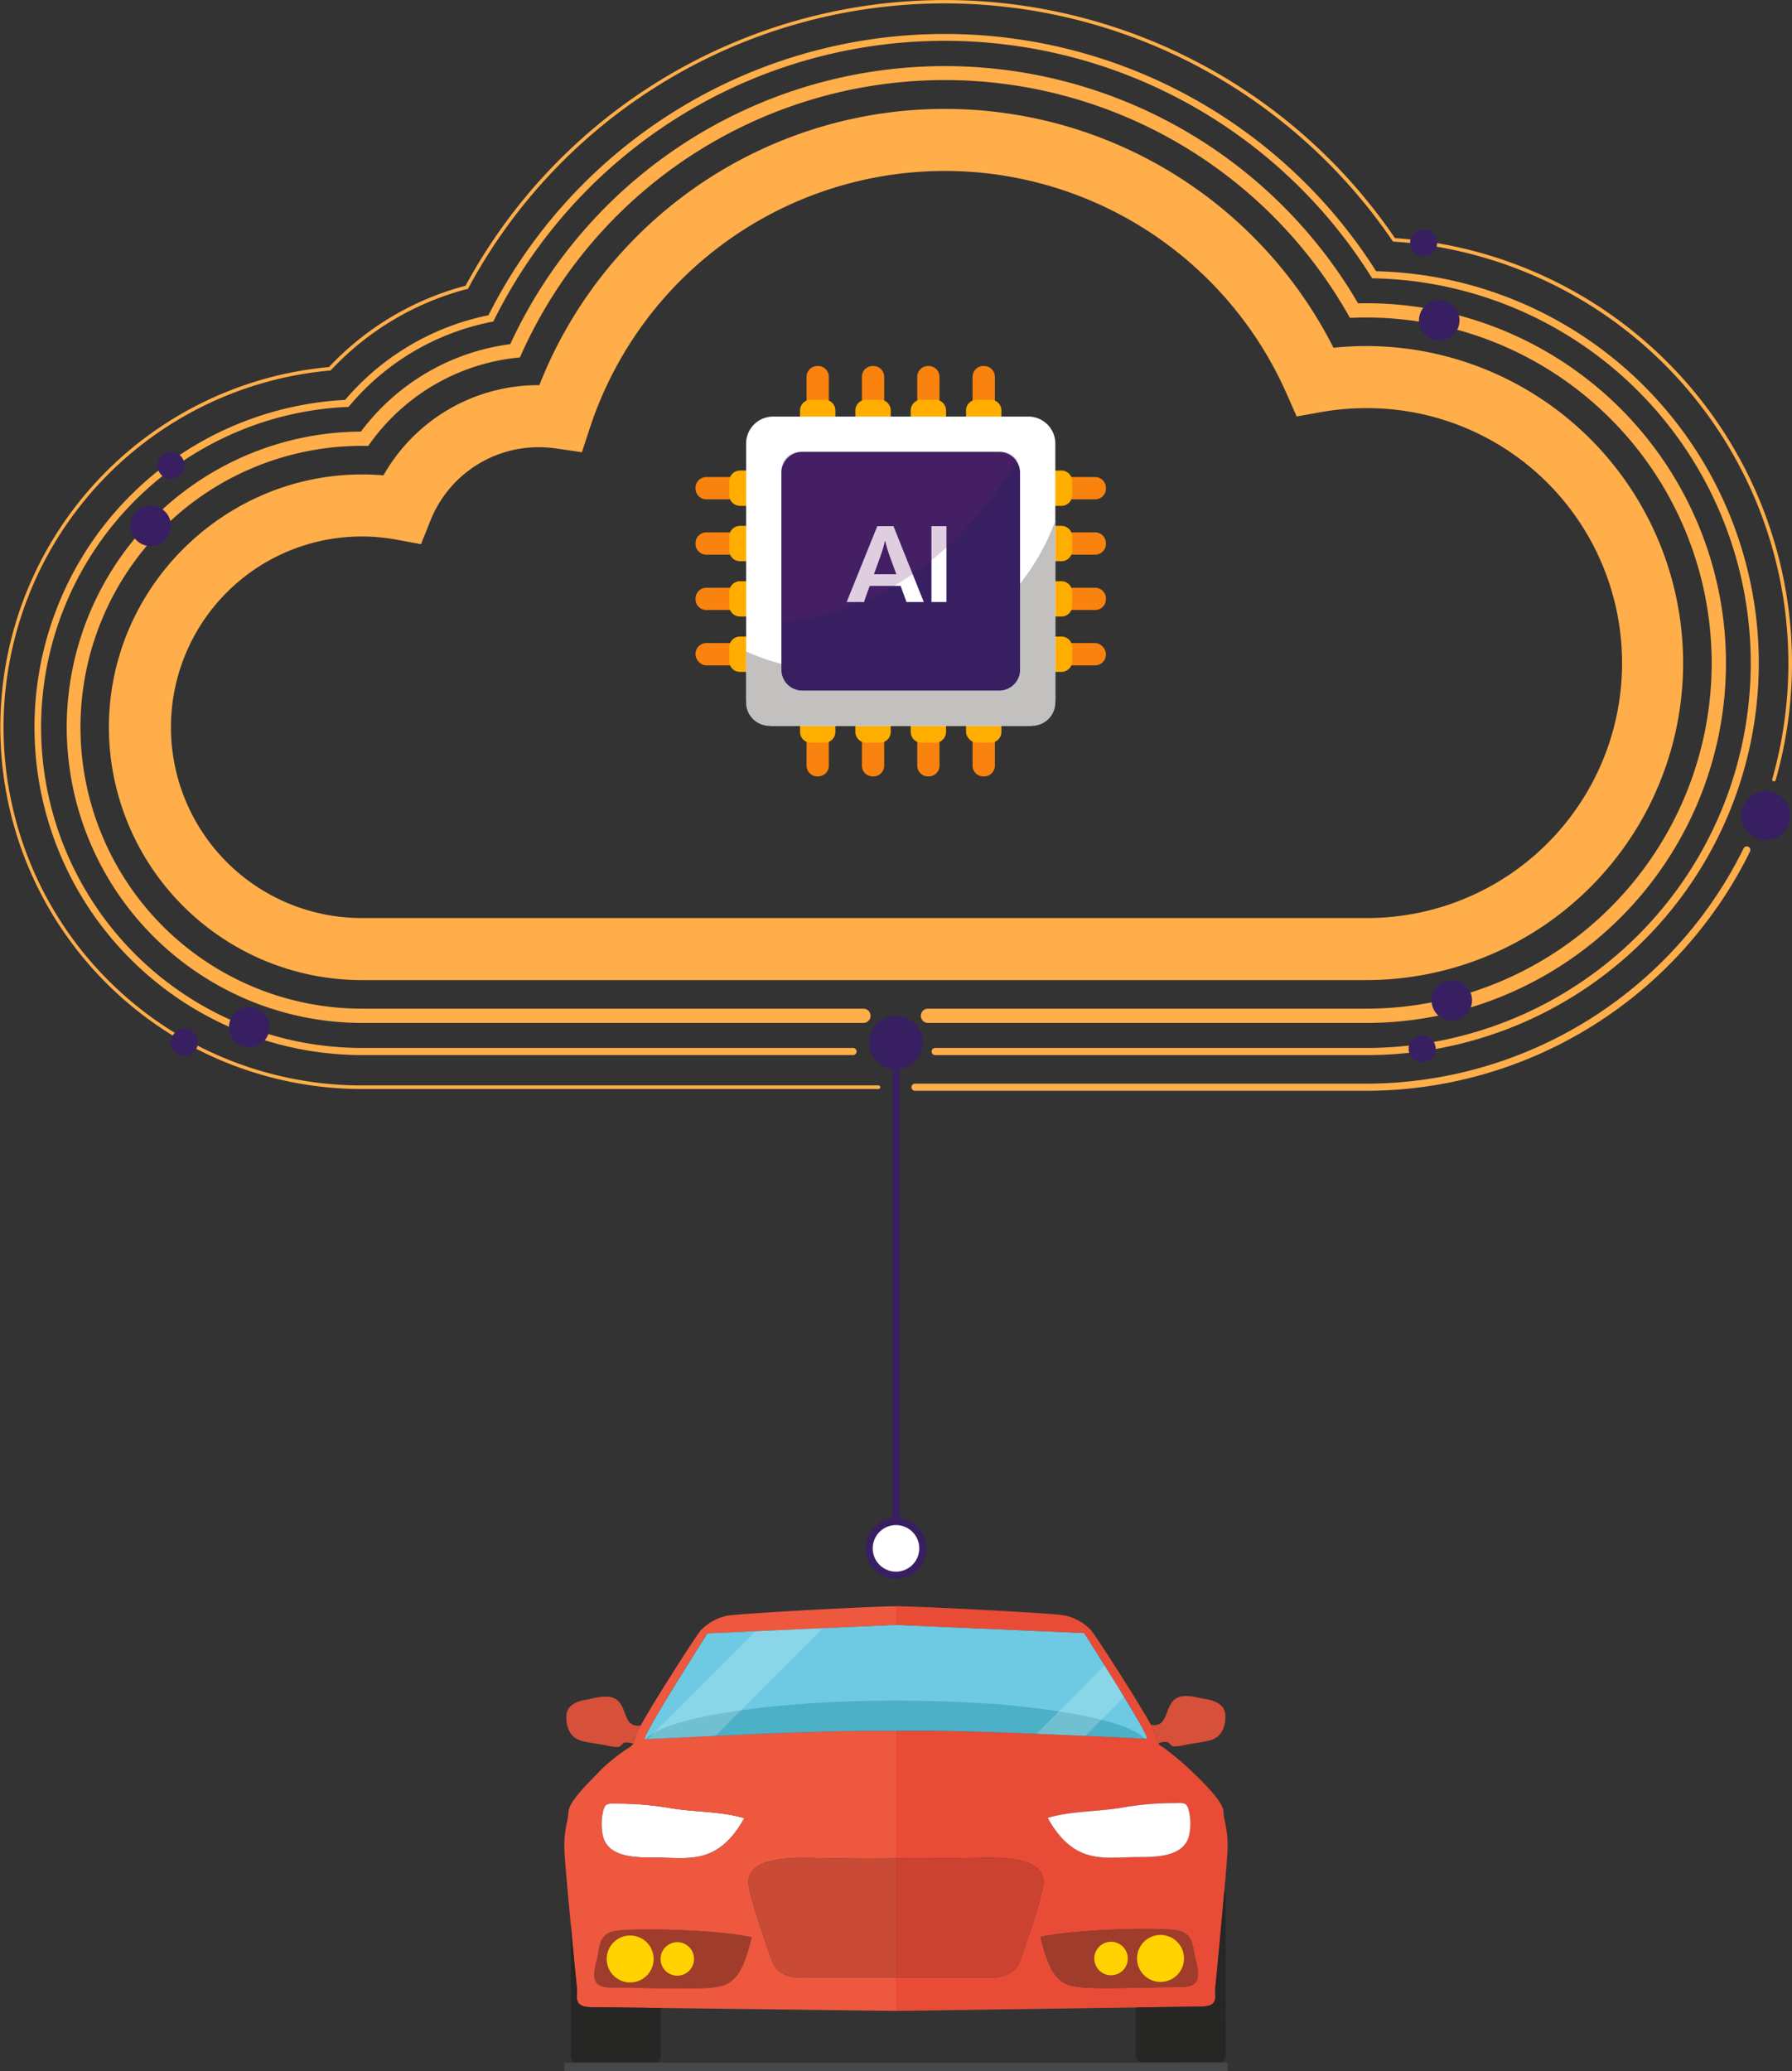<svg id="Group_12513" data-name="Group 12513" xmlns="http://www.w3.org/2000/svg" xmlns:xlink="http://www.w3.org/1999/xlink" width="434.527" height="502.163" viewBox="0 0 434.527 502.163">
  <rect x="0" y="0" width="434.527" height="502.163" fill="#333333" stroke="none"/>
  <defs>
    <clipPath id="clip-path">
      <rect id="Rectangle_4546" data-name="Rectangle 4546" width="434.527" height="502.163" fill="none"/>
    </clipPath>
    <clipPath id="clip-path-3">
      <rect id="Rectangle_4503" data-name="Rectangle 4503" width="80.411" height="98.112" fill="none"/>
    </clipPath>
    <clipPath id="clip-path-4">
      <rect id="Rectangle_4504" data-name="Rectangle 4504" width="120.698" height="9.375" fill="none"/>
    </clipPath>
    <clipPath id="clip-path-5">
      <rect id="Rectangle_4505" data-name="Rectangle 4505" width="42.553" height="26.898" fill="none"/>
    </clipPath>
    <clipPath id="clip-path-6">
      <rect id="Rectangle_4506" data-name="Rectangle 4506" width="21.256" height="17.054" fill="none"/>
    </clipPath>
    <clipPath id="clip-path-7">
      <rect id="Rectangle_4543" data-name="Rectangle 4543" width="57.159" height="41.274" fill="none"/>
    </clipPath>
  </defs>
  <g id="Group_12512" data-name="Group 12512" clip-path="url(#clip-path)">
    <g id="Group_12511" data-name="Group 12511">
      <g id="Group_12510" data-name="Group 12510" clip-path="url(#clip-path)">
        <path id="Path_20167" data-name="Path 20167" d="M203.108,508.683c-6.469,11.578-13.6,9.543-21.823,9.545-4.477.008-11.374.012-12.519-5.411a13.837,13.837,0,0,1,0-5.418c.561-2.6,1.131-2.239,3.916-2.244a73.251,73.251,0,0,1,12.694,1.125c5.606.915,12.145.738,17.731,2.4" transform="translate(-22.629 -67.84)" fill="#fff"/>
        <path id="Path_20168" data-name="Path 20168" d="M204.671,542.276c-1.238,4.239-2.351,10.139-6.83,11.638-2.73,1-9.04.786-12.032.786-4.987.006-9.736-.2-14.725-.2-4.477.005-5.225-1.485-4.225-5.963.993-3.246.379-6.319,3.719-7.559,3.131-1.17,25.267-.628,34.094,1.3" transform="translate(-22.357 -72.571)" fill="#a03c2b"/>
        <path id="Path_20169" data-name="Path 20169" d="M176.695,482.148a17.4,17.4,0,0,0-1.118,2.26c-.408,1.241-.57,1.864-.7,2.209a4.355,4.355,0,0,0-2.151-.282c-.635.254-.745.869-1.49,1.063a10.739,10.739,0,0,1-3.054-.43c-1.866-.311-3.8-.563-5.669-1-2.993-.681-4.038-3.478-3.861-6.283.195-2.614,2.861-3.478,4.973-3.794,2.111-.38,4.983-1.324,6.971-.129,2.892,1.776,1.748,7.184,6.1,6.383" transform="translate(-21.304 -63.817)" fill="#d7503a"/>
        <path id="Path_20170" data-name="Path 20170" d="M317.876,499.541c-.146-2.624-6.254-8.231-8.011-9.963a74.4,74.4,0,0,0-6.565-5.469c-.807-.508-.974-.508-1.16-1.012-.135-.35-.3-.971-.711-2.213a16.712,16.712,0,0,0-1.121-2.253c-3.505-6.338-13.727-22.127-14.578-22.989a12.434,12.434,0,0,0-6.426-3.556c-3.163-.55-34.893-2.2-40.871-2.2s-37.7,1.726-40.869,2.283a12.4,12.4,0,0,0-6.411,3.556c-.849.874-11.052,16.676-14.533,23.022a17.519,17.519,0,0,0-1.118,2.259c-.408,1.241-.569,1.864-.7,2.209a3.893,3.893,0,0,1-1.26,1.076.385.385,0,0,1-.112.073,44.824,44.824,0,0,0-6.341,5.036c-2.885,3.054-7.866,7.674-8,10.284s-1.234,4.482-.978,9.71c.122,2.553.818,10.22,1.514,17.557.7,7.676,1.435,14.958,1.5,15.527.124,1.12-.249,2.371.242,3.356.512,1,1.749,1.254,3.732,1.254.605-.008,7.228.082,16.3.195,21.646.258,57.117.715,57.117.715s36.6-.547,58.126-.842c8.544-.136,14.735-.213,15.3-.218,1.982.005,3.226-.251,3.735-1.247.483-.993.113-2.246.236-3.365.089-.772,1.363-13.914,2.2-23.63.383-4.264.673-7.861.751-9.463.242-5.222-.879-7.092-1-9.7m-12.208-1.932c2.8-.012,3.363-.365,3.929,2.234a13.807,13.807,0,0,1,.011,5.413c-1.131,5.427-8.029,5.436-12.508,5.436-8.21.015-15.354,2.063-21.834-9.506,5.578-1.673,12.119-1.5,17.721-2.428a71.58,71.58,0,0,1,12.681-1.149M192.774,456.478l45.66-2.078,45.667,1.978s16.457,25.63,15.213,25.63c-1.183.005-42.349-2.3-60.86-1.893-18.485-.375-59.659,2.006-60.835,2.015-1.242,0,15.156-25.652,15.156-25.652m-25.407,43.5c.561-2.6,1.131-2.239,3.916-2.244a73.246,73.246,0,0,1,12.694,1.125c5.606.915,12.145.738,17.731,2.4-6.469,11.578-13.6,9.543-21.823,9.545-4.477.007-11.374.012-12.519-5.411a13.838,13.838,0,0,1,0-5.418m29.347,41.784c-2.73,1-9.04.785-12.032.785-1.109.005-2.195-.017-3.271-.024-2.633-.036-5.255-.1-7.9-.143-1.18-.015-2.358-.029-3.555-.029-4.477,0-5.225-1.486-4.225-5.963.993-3.247.379-6.319,3.719-7.559,1.217-.455,5.276-.648,10.319-.593.532-.018,1.074-.006,1.63.009,1.668.029,3.433.085,5.216.158,1.059.051,2.126.1,3.192.164.39.015.781.045,1.145.072.587.03,1.151.07,1.719.118s1.138.093,1.666.136c.575.043,1.119.1,1.65.15.8.074,1.581.161,2.325.244.511.064,1,.117,1.465.195.395.049.78.107,1.14.161.177.034.361.067.536.1a4.742,4.742,0,0,1,.687.122c.089.009.182.02.266.035a4.417,4.417,0,0,0,.447.074c.242.067.462.106.692.155-1.238,4.239-2.351,10.139-6.83,11.638m63.346-1.855-43.071.039c-.61,0-6.836.622-8.454-3.855-1.639-4.477-4.122-11.719-5-15.3-.932-3.8-3.986-10.292,14.306-9.892,9.44.209,16.263.2,20.648.127,4.4.058,11.214.054,20.653-.161,18.293-.435,15.251,6.058,14.331,9.853-.883,3.587-3.353,10.827-4.974,15.306-1.6,4.475-7.834,3.882-8.441,3.882M307.1,542.22c-3.548,0-6.965.11-10.442.17-1.417.034-2.833.055-4.292.052-2.981,0-9.294.236-12.028-.763-4.474-1.488-5.606-7.386-6.845-11.628.306-.075.637-.136.975-.19.454-.1.934-.171,1.426-.261.328-.039.675-.1,1.018-.151.109-.017.217-.027.337-.039.45-.056.929-.125,1.41-.188.033,0,.087-.017.127-.02.481-.048.958-.107,1.463-.164,1.222-.126,2.508-.246,3.845-.346.364-.015.739-.058,1.117-.083,2.036-.155,4.149-.28,6.191-.336.542-.031,1.074-.053,1.614-.077.39-.02.776-.02,1.152-.024.461-.017.909-.017,1.357-.034.395-.02.761-.025,1.114-.015,5.341-.083,9.672.1,10.938.565,3.339,1.236,2.734,4.312,3.734,7.55,1.013,4.483.267,5.977-4.211,5.982" transform="translate(-21.23 -60.42)" fill="#ee583f"/>
        <path id="Path_20171" data-name="Path 20171" d="M302.324,482.7c-.454,0-6.51-.331-14.872-.7-3.626-.168-7.658-.332-11.86-.5-12.074-.493-25.542-.905-34.111-.7-10.955-.207-29.9.533-43.742,1.2-8.076.37-14.416.7-16.437.779a5.368,5.368,0,0,1-.662.043c-1.23,0,15.163-25.662,15.163-25.662l11.654-.535,16.4-.745,17.586-.778,45.682,1.976s2.224,3.459,4.983,7.869c1.524,2.428,3.214,5.108,4.743,7.661,3.29,5.4,6.01,10.092,5.476,10.092" transform="translate(-24.251 -61.12)" fill="#6dcae2"/>
        <path id="Path_20172" data-name="Path 20172" d="M327.79,512.656c-1.132,5.427-8.029,5.437-12.509,5.437-8.209.015-15.353,2.062-21.834-9.507,5.578-1.673,12.12-1.5,17.721-2.428a71.587,71.587,0,0,1,12.681-1.148c2.8-.013,3.364-.366,3.93,2.233a13.809,13.809,0,0,1,.011,5.413" transform="translate(-39.41 -67.82)" fill="#fff"/>
        <path id="Path_20173" data-name="Path 20173" d="M325,554.353c-5,0-9.736.216-14.734.222-2.981,0-9.294.236-12.028-.763-4.474-1.488-5.606-7.386-6.845-11.628,8.814-1.932,30.944-2.523,34.084-1.363,3.339,1.236,2.734,4.312,3.734,7.55,1.013,4.484.267,5.977-4.211,5.982" transform="translate(-39.134 -72.553)" fill="#a03c2b"/>
        <path id="Path_20174" data-name="Path 20174" d="M280.406,530.177c-.882,3.587-3.352,10.828-4.974,15.306-1.6,4.476-7.834,3.883-8.441,3.883l-43.07.038c-.611,0-6.837.623-8.454-3.855-1.638-4.477-4.122-11.718-5-15.3-.932-3.8-3.987-10.291,14.306-9.891,9.44.21,16.262.2,20.648.126,4.4.058,11.213.054,20.652-.16,18.294-.435,15.252,6.058,14.331,9.852" transform="translate(-28.161 -69.877)" fill="#c94b36"/>
        <g id="Group_12497" data-name="Group 12497" transform="translate(217.268 389.47)" opacity="0.2" style="mix-blend-mode: screen;isolation: isolate">
          <g id="Group_12496" data-name="Group 12496">
            <g id="Group_12495" data-name="Group 12495" clip-path="url(#clip-path-3)">
              <path id="Path_20175" data-name="Path 20175" d="M322.341,489.578a74.4,74.4,0,0,0-6.565-5.469c-.807-.508-.974-.508-1.16-1.012-.135-.35-.3-.971-.711-2.213a16.712,16.712,0,0,0-1.121-2.253c-3.505-6.338-13.727-22.127-14.578-22.989a12.434,12.434,0,0,0-6.426-3.556c-3.158-.548-34.7-2.19-40.807-2.2V454.4l45.6,1.976s16.457,25.63,15.213,25.63c-1.183.005-42.287-2.3-60.816-1.893V548H251s36.6-.547,58.126-.842c8.544-.136,14.735-.213,15.3-.218,1.982.005,3.226-.251,3.736-1.247.483-.993.113-2.246.235-3.365.089-.772,1.363-13.914,2.2-23.63.383-4.264.673-7.861.751-9.463.242-5.222-.879-7.092-1-9.7-.146-2.624-6.254-8.231-8.011-9.963m-16.878,9.18a71.58,71.58,0,0,1,12.681-1.149c2.8-.012,3.363-.365,3.929,2.234a13.808,13.808,0,0,1,.011,5.413c-1.131,5.427-8.029,5.436-12.508,5.436-8.21.015-15.354,2.063-21.834-9.506,5.578-1.673,12.119-1.5,17.721-2.428m14.107,43.462c-3.548,0-6.965.11-10.442.17-1.417.034-2.833.055-4.292.052-2.981,0-9.294.236-12.028-.763-4.474-1.488-5.606-7.386-6.845-11.628.306-.075.637-.136.975-.19.454-.1.934-.171,1.426-.261.328-.039.675-.1,1.018-.151.109-.017.217-.027.337-.039.45-.056.929-.125,1.41-.188.033,0,.087-.017.127-.02.481-.048.958-.107,1.463-.164,1.222-.126,2.508-.246,3.845-.346.365-.015.739-.058,1.117-.083,2.036-.155,4.149-.28,6.191-.336.542-.031,1.074-.053,1.614-.077.39-.02.776-.02,1.152-.024.461-.017.909-.017,1.357-.034.395-.02.761-.025,1.114-.015,5.341-.083,9.672.1,10.938.565,3.339,1.236,2.734,4.312,3.734,7.55,1.013,4.483.267,5.977-4.211,5.982" transform="translate(-250.974 -449.89)" fill="#d0201a"/>
            </g>
          </g>
        </g>
        <path id="Path_20176" data-name="Path 20176" d="M181.651,559.243l.015,11.739a1.5,1.5,0,0,1-1.483,1.5l-18.79.015A1.507,1.507,0,0,1,159.9,571l-.028-32.087c.7,7.677,1.435,14.958,1.5,15.527.124,1.12-.249,2.371.242,3.357.513,1,1.749,1.253,3.732,1.253.605-.007,7.228.082,16.3.195" transform="translate(-21.471 -72.376)" fill="#262625"/>
        <path id="Path_20177" data-name="Path 20177" d="M339.9,530.229l.033,39.336a1.464,1.464,0,0,1-1.485,1.486l-18.787.024a1.5,1.5,0,0,1-1.49-1.492l-.022-11.748c8.544-.136,14.734-.213,15.3-.219,1.981.006,3.225-.251,3.735-1.246.484-.993.114-2.246.236-3.365.089-.772,1.363-13.914,2.2-23.63a1.354,1.354,0,0,1,.279.854" transform="translate(-42.728 -71.095)" fill="#262625"/>
        <path id="Path_20178" data-name="Path 20178" d="M181.314,547.779a5.69,5.69,0,1,1-5.691-5.687,5.686,5.686,0,0,1,5.691,5.687" transform="translate(-22.822 -72.803)" fill="#ffd200"/>
        <path id="Path_20179" data-name="Path 20179" d="M336.565,485.8c-1.863.435-3.813.693-5.677,1.005a10.616,10.616,0,0,1-3.035.44c-.756-.192-.873-.805-1.5-1.058a4.171,4.171,0,0,0-2.144.285c-.136-.35-.3-.971-.712-2.213a16.671,16.671,0,0,0-1.12-2.253c4.348.783,3.189-4.609,6.09-6.4,1.978-1.2,4.851-.256,6.967.114,2.108.309,4.783,1.176,4.974,3.79.183,2.8-.853,5.592-3.841,6.286" transform="translate(-43.295 -63.795)" fill="#d7503a"/>
        <path id="Path_20180" data-name="Path 20180" d="M193.138,548.023a4.057,4.057,0,1,1-4.057-4.058,4.051,4.051,0,0,1,4.057,4.058" transform="translate(-24.849 -73.055)" fill="#ffd200"/>
        <path id="Path_20181" data-name="Path 20181" d="M329.869,547.631a5.692,5.692,0,1,1-5.7-5.692,5.685,5.685,0,0,1,5.7,5.692" transform="translate(-42.773 -72.782)" fill="#ffd200"/>
        <path id="Path_20182" data-name="Path 20182" d="M314.634,547.9a4.058,4.058,0,1,1-4.06-4.052,4.061,4.061,0,0,1,4.06,4.052" transform="translate(-41.165 -73.039)" fill="#ffd200"/>
        <g id="Group_12500" data-name="Group 12500" transform="translate(156.892 412.33)" opacity="0.45" style="mix-blend-mode: multiply;isolation: isolate">
          <g id="Group_12499" data-name="Group 12499">
            <g id="Group_12498" data-name="Group 12498" clip-path="url(#clip-path-4)">
              <path id="Path_20183" data-name="Path 20183" d="M301.93,485.506c-3.28-.141-13.649-.692-25.345-1.154-5.291-.2-10.869-.409-16.185-.535-6.9-.184-13.36-.268-18.253-.156-18.509-.375-59.67,2.01-60.854,2.01-.1,0-.082-.18.06-.535,6.1-5.038,30.641-8.81,60-8.84,7-.007,13.761.2,20.029.594,5.682.249,7.888.551,11.917,1,14.809,1.631,25.515,4.386,28.63,7.617" transform="translate(-181.231 -476.297)" fill="#2491a6"/>
            </g>
          </g>
        </g>
        <g id="Group_12503" data-name="Group 12503" transform="translate(157.051 394.758)" opacity="0.2">
          <g id="Group_12502" data-name="Group 12502">
            <g id="Group_12501" data-name="Group 12501" clip-path="url(#clip-path-5)">
              <path id="Path_20184" data-name="Path 20184" d="M223.968,456l-26.116,26.12c-8.076.369-14.416.7-16.437.778l26.155-26.154Z" transform="translate(-181.415 -455.999)" fill="#fff"/>
            </g>
          </g>
        </g>
        <g id="Group_12506" data-name="Group 12506" transform="translate(251.341 403.824)" opacity="0.2">
          <g id="Group_12505" data-name="Group 12505">
            <g id="Group_12504" data-name="Group 12504" clip-path="url(#clip-path-6)">
              <path id="Path_20185" data-name="Path 20185" d="M311.589,474.133l-9.4,9.392c-3.626-.169-7.659-.332-11.861-.5l16.513-16.557c1.525,2.429,3.213,5.109,4.743,7.662" transform="translate(-290.333 -466.471)" fill="#fff"/>
            </g>
          </g>
        </g>
        <path id="Path_20186" data-name="Path 20186" d="M335.354,241.736H91.805A61.375,61.375,0,0,1,30.5,180.431c0-35.557,30.785-64.1,66.581-61.078a43.15,43.15,0,0,1,37.685-21.874h.11A105.651,105.651,0,0,1,327.444,88.41a76.867,76.867,0,1,1,7.91,153.326M91.805,134.174a46.256,46.256,0,1,0,0,92.512H335.354a61.816,61.816,0,1,0,0-123.631,62.571,62.571,0,0,0-11.014.977l-5.831,1.043-2.384-5.415a90.6,90.6,0,0,0-168.959,8.082l-1.976,6-6.254-.912a28.931,28.931,0,0,0-4.17-.3,28.2,28.2,0,0,0-26.3,17.8l-2.285,5.709-6.051-1.11a46.888,46.888,0,0,0-8.322-.757" transform="translate(-4.096 -4.096)" fill="#ffae49"/>
        <path id="Path_20187" data-name="Path 20187" d="M365.548,296.313H256.195a.866.866,0,1,1,0-1.731H365.548a102.1,102.1,0,0,0,91.531-57.044.865.865,0,1,1,1.552.766,103.826,103.826,0,0,1-93.084,58.01" transform="translate(-34.291 -31.837)" fill="#ffae49"/>
        <path id="Path_20188" data-name="Path 20188" d="M213.022,264.044H87.709a87.708,87.708,0,0,1-7.932-175.05,69.865,69.865,0,0,1,33.113-19.71A132.085,132.085,0,0,1,338.255,57.74a103.314,103.314,0,0,1,92.31,131.408.433.433,0,0,1-.832-.238,102.5,102.5,0,0,0-91.744-130.32l-.212-.014-.118-.175a132.418,132.418,0,0,0-39.78-38.049A131.1,131.1,0,0,0,113.563,69.859l-.088.167-.184.047a69.006,69.006,0,0,0-33,19.633l-.113.121-.165.014a86.839,86.839,0,0,0,7.692,173.337H213.022a.433.433,0,1,1,0,.866" transform="translate(0)" fill="#ffae49"/>
        <path id="Path_20189" data-name="Path 20189" d="M332.533,257.1H228.007a.866.866,0,0,1,0-1.731H332.533a93.314,93.314,0,0,0,1.929-186.607l-.467-.009-.248-.4a122.059,122.059,0,0,0-212.664,10.5l-.19.384-.419.081a60.062,60.062,0,0,0-34.43,20.317l-.243.292-.38.018a77.749,77.749,0,0,0,3.565,155.416H208.149a.866.866,0,0,1,0,1.731H88.985A79.482,79.482,0,0,1,84.961,98.237a61.8,61.8,0,0,1,34.76-20.531A123.857,123.857,0,0,1,334.964,67.037,95.045,95.045,0,0,1,332.533,257.1" transform="translate(-1.276 -1.276)" fill="#ffae49"/>
        <path id="Path_20190" data-name="Path 20190" d="M333.742,250.513H227.5a1.731,1.731,0,0,1,0-3.463H333.742a83.79,83.79,0,1,0,0-167.58q-1.437,0-2.876.049l-1.043.035-.519-.906a112.532,112.532,0,0,0-200.346,9.593l-.405.9-.982.109a50.351,50.351,0,0,0-35.278,20.625l-.526.733-1.506-.015a68.227,68.227,0,1,0-.067,136.454H211.851a1.731,1.731,0,1,1,0,3.463H90.194a71.69,71.69,0,0,1-.185-143.379,53.831,53.831,0,0,1,36.2-21.2,116.057,116.057,0,0,1,205.585-9.9q.977-.021,1.952-.022a87.253,87.253,0,1,1,0,174.506" transform="translate(-2.485 -2.485)" fill="#ffae49"/>
        <rect id="Rectangle_4507" data-name="Rectangle 4507" width="1.731" height="123.309" transform="translate(216.398 252.481)" fill="#381f62"/>
        <path id="Path_20191" data-name="Path 20191" d="M243.449,291.016a6.51,6.51,0,1,1,6.51,6.51,6.511,6.511,0,0,1-6.51-6.51" transform="translate(-32.695 -38.209)" fill="#381f62"/>
        <path id="Path_20192" data-name="Path 20192" d="M243.449,432.653a6.51,6.51,0,1,0,6.51-6.509,6.51,6.51,0,0,0-6.51,6.509" transform="translate(-32.695 -57.231)" fill="#fff"/>
        <path id="Path_20193" data-name="Path 20193" d="M242.449,432.519a7.375,7.375,0,1,1,7.375,7.376,7.384,7.384,0,0,1-7.375-7.376h0m13.019,0a5.644,5.644,0,1,0-5.644,5.644,5.65,5.65,0,0,0,5.644-5.644h0" transform="translate(-32.561 -57.097)" fill="#381f62"/>
        <path id="Rectangle_4508" data-name="Rectangle 4508" d="M2.614,0h.177A2.612,2.612,0,0,1,5.4,2.612v9.5A2.613,2.613,0,0,1,2.79,14.723H2.613A2.613,2.613,0,0,1,0,12.11v-9.5A2.614,2.614,0,0,1,2.614,0Z" transform="translate(195.58 88.744)" fill="#f9830e"/>
        <path id="Rectangle_4509" data-name="Rectangle 4509" d="M2.613,0H5.959A2.612,2.612,0,0,1,8.571,2.612V14.158a2.615,2.615,0,0,1-2.615,2.615H2.613A2.613,2.613,0,0,1,0,14.16V2.613A2.613,2.613,0,0,1,2.613,0Z" transform="translate(193.995 96.918)" fill="#ffae00"/>
        <path id="Rectangle_4510" data-name="Rectangle 4510" d="M2.614,0h.178A2.612,2.612,0,0,1,5.4,2.612v9.5a2.613,2.613,0,0,1-2.613,2.613H2.613A2.613,2.613,0,0,1,0,12.11v-9.5A2.614,2.614,0,0,1,2.614,0Z" transform="translate(208.998 88.744)" fill="#f9830e"/>
        <path id="Rectangle_4511" data-name="Rectangle 4511" d="M2.613,0H5.958A2.614,2.614,0,0,1,8.572,2.614V14.158a2.615,2.615,0,0,1-2.615,2.615H2.613A2.613,2.613,0,0,1,0,14.16V2.613A2.613,2.613,0,0,1,2.613,0Z" transform="translate(207.413 96.918)" fill="#ffae00"/>
        <path id="Rectangle_4512" data-name="Rectangle 4512" d="M2.614,0h.177A2.613,2.613,0,0,1,5.4,2.613v9.5a2.613,2.613,0,0,1-2.613,2.613H2.612A2.612,2.612,0,0,1,0,12.111v-9.5A2.614,2.614,0,0,1,2.614,0Z" transform="translate(222.415 88.744)" fill="#f9830e"/>
        <path id="Rectangle_4513" data-name="Rectangle 4513" d="M2.613,0H5.959A2.613,2.613,0,0,1,8.572,2.613V14.158a2.615,2.615,0,0,1-2.615,2.615H2.615A2.615,2.615,0,0,1,0,14.158V2.613A2.613,2.613,0,0,1,2.613,0Z" transform="translate(220.831 96.918)" fill="#ffae00"/>
        <path id="Rectangle_4514" data-name="Rectangle 4514" d="M2.614,0h.177A2.614,2.614,0,0,1,5.405,2.614v9.5a2.613,2.613,0,0,1-2.613,2.613H2.613A2.613,2.613,0,0,1,0,12.11v-9.5A2.614,2.614,0,0,1,2.614,0Z" transform="translate(235.833 88.744)" fill="#f9830e"/>
        <path id="Rectangle_4515" data-name="Rectangle 4515" d="M2.613,0H5.96A2.613,2.613,0,0,1,8.573,2.613V14.158a2.615,2.615,0,0,1-2.615,2.615H2.613A2.613,2.613,0,0,1,0,14.16V2.613A2.613,2.613,0,0,1,2.613,0Z" transform="translate(234.25 96.918)" fill="#ffae00"/>
        <path id="Rectangle_4516" data-name="Rectangle 4516" d="M2.613,0h.179A2.613,2.613,0,0,1,5.405,2.613v9.5a2.612,2.612,0,0,1-2.612,2.612H2.614A2.614,2.614,0,0,1,0,12.108v-9.5A2.613,2.613,0,0,1,2.613,0Z" transform="translate(235.833 173.529)" fill="#f9830e"/>
        <rect id="Rectangle_4517" data-name="Rectangle 4517" width="8.573" height="16.771" rx="2.613" transform="translate(234.249 163.304)" fill="#ffae00"/>
        <path id="Rectangle_4518" data-name="Rectangle 4518" d="M2.613,0h.179A2.612,2.612,0,0,1,5.4,2.612v9.5a2.612,2.612,0,0,1-2.612,2.612H2.613A2.613,2.613,0,0,1,0,12.109v-9.5A2.613,2.613,0,0,1,2.613,0Z" transform="translate(222.415 173.529)" fill="#f9830e"/>
        <path id="Rectangle_4519" data-name="Rectangle 4519" d="M2.613,0H5.959A2.613,2.613,0,0,1,8.572,2.613V14.159A2.612,2.612,0,0,1,5.96,16.771H2.613A2.613,2.613,0,0,1,0,14.158V2.613A2.613,2.613,0,0,1,2.613,0Z" transform="translate(220.831 163.304)" fill="#ffae00"/>
        <path id="Rectangle_4520" data-name="Rectangle 4520" d="M2.613,0H2.79A2.614,2.614,0,0,1,5.4,2.614v9.5a2.612,2.612,0,0,1-2.612,2.612h-.18A2.612,2.612,0,0,1,0,12.11v-9.5A2.613,2.613,0,0,1,2.613,0Z" transform="translate(208.998 173.529)" fill="#f9830e"/>
        <path id="Rectangle_4521" data-name="Rectangle 4521" d="M2.613,0H5.959A2.613,2.613,0,0,1,8.572,2.613V14.157a2.614,2.614,0,0,1-2.614,2.614H2.614A2.614,2.614,0,0,1,0,14.157V2.613A2.613,2.613,0,0,1,2.613,0Z" transform="translate(207.412 163.304)" fill="#ffae00"/>
        <path id="Rectangle_4522" data-name="Rectangle 4522" d="M2.612,0H2.79A2.613,2.613,0,0,1,5.4,2.613v9.5a2.612,2.612,0,0,1-2.612,2.612H2.612A2.612,2.612,0,0,1,0,12.11v-9.5A2.612,2.612,0,0,1,2.612,0Z" transform="translate(195.58 173.529)" fill="#f9830e"/>
        <path id="Rectangle_4523" data-name="Rectangle 4523" d="M2.613,0H5.958A2.613,2.613,0,0,1,8.571,2.613V14.157a2.614,2.614,0,0,1-2.614,2.614H2.612A2.612,2.612,0,0,1,0,14.159V2.613A2.613,2.613,0,0,1,2.613,0Z" transform="translate(193.995 163.304)" fill="#ffae00"/>
        <path id="Rectangle_4524" data-name="Rectangle 4524" d="M2.613,0h9.5a2.614,2.614,0,0,1,2.614,2.614v.178A2.613,2.613,0,0,1,12.11,5.4h-9.5A2.613,2.613,0,0,1,0,2.792V2.613A2.613,2.613,0,0,1,2.613,0Z" transform="translate(253.439 115.667)" fill="#f9830e"/>
        <path id="Rectangle_4525" data-name="Rectangle 4525" d="M2.614,0H14.159a2.614,2.614,0,0,1,2.614,2.614V5.959A2.613,2.613,0,0,1,14.16,8.572H2.612A2.612,2.612,0,0,1,0,5.96V2.614A2.614,2.614,0,0,1,2.614,0Z" transform="translate(243.213 114.084)" fill="#ffae00"/>
        <path id="Rectangle_4526" data-name="Rectangle 4526" d="M2.613,0h9.5a2.614,2.614,0,0,1,2.614,2.614v.178A2.613,2.613,0,0,1,12.11,5.4h-9.5A2.614,2.614,0,0,1,0,2.791V2.613A2.613,2.613,0,0,1,2.613,0Z" transform="translate(253.439 129.086)" fill="#f9830e"/>
        <path id="Rectangle_4527" data-name="Rectangle 4527" d="M2.614,0H14.16a2.613,2.613,0,0,1,2.613,2.613V5.959A2.613,2.613,0,0,1,14.16,8.572H2.613A2.613,2.613,0,0,1,0,5.959V2.614A2.614,2.614,0,0,1,2.614,0Z" transform="translate(243.213 127.502)" fill="#ffae00"/>
        <path id="Rectangle_4528" data-name="Rectangle 4528" d="M2.613,0h9.5a2.613,2.613,0,0,1,2.613,2.613v.179A2.613,2.613,0,0,1,12.11,5.4H2.615A2.615,2.615,0,0,1,0,2.79V2.613A2.613,2.613,0,0,1,2.613,0Z" transform="translate(253.439 142.505)" fill="#f9830e"/>
        <path id="Rectangle_4529" data-name="Rectangle 4529" d="M2.614,0H14.16a2.613,2.613,0,0,1,2.613,2.613V5.958A2.613,2.613,0,0,1,14.16,8.571H2.612A2.612,2.612,0,0,1,0,5.959V2.614A2.614,2.614,0,0,1,2.614,0Z" transform="translate(243.213 140.921)" fill="#ffae00"/>
        <rect id="Rectangle_4530" data-name="Rectangle 4530" width="14.723" height="5.404" rx="2.613" transform="translate(253.439 155.924)" fill="#f9830e"/>
        <path id="Rectangle_4531" data-name="Rectangle 4531" d="M2.614,0H14.162a2.611,2.611,0,0,1,2.611,2.611V5.959A2.613,2.613,0,0,1,14.16,8.572H2.613A2.613,2.613,0,0,1,0,5.959V2.614A2.614,2.614,0,0,1,2.614,0Z" transform="translate(243.213 154.34)" fill="#ffae00"/>
        <rect id="Rectangle_4532" data-name="Rectangle 4532" width="14.722" height="5.404" rx="2.613" transform="translate(168.654 155.924)" fill="#f9830e"/>
        <path id="Rectangle_4533" data-name="Rectangle 4533" d="M2.613,0H14.16a2.613,2.613,0,0,1,2.613,2.613V5.958a2.614,2.614,0,0,1-2.614,2.614H2.611A2.611,2.611,0,0,1,0,5.961V2.613A2.613,2.613,0,0,1,2.613,0Z" transform="translate(176.829 154.339)" fill="#ffae00"/>
        <path id="Rectangle_4534" data-name="Rectangle 4534" d="M2.612,0h9.5a2.615,2.615,0,0,1,2.615,2.615v.176A2.614,2.614,0,0,1,12.108,5.4h-9.5A2.613,2.613,0,0,1,0,2.792v-.18A2.612,2.612,0,0,1,2.612,0Z" transform="translate(168.654 142.505)" fill="#f9830e"/>
        <path id="Rectangle_4535" data-name="Rectangle 4535" d="M2.613,0H14.161a2.612,2.612,0,0,1,2.612,2.612V5.957a2.614,2.614,0,0,1-2.614,2.614H2.613A2.613,2.613,0,0,1,0,5.958V2.613A2.613,2.613,0,0,1,2.613,0Z" transform="translate(176.829 140.921)" fill="#ffae00"/>
        <path id="Rectangle_4536" data-name="Rectangle 4536" d="M2.612,0h9.5a2.614,2.614,0,0,1,2.614,2.614v.177A2.614,2.614,0,0,1,12.108,5.4H2.614A2.614,2.614,0,0,1,0,2.791V2.612A2.612,2.612,0,0,1,2.612,0Z" transform="translate(168.654 129.086)" fill="#f9830e"/>
        <path id="Rectangle_4537" data-name="Rectangle 4537" d="M2.613,0H14.16a2.613,2.613,0,0,1,2.613,2.613V5.958a2.614,2.614,0,0,1-2.614,2.614H2.613A2.613,2.613,0,0,1,0,5.959V2.613A2.613,2.613,0,0,1,2.613,0Z" transform="translate(176.829 127.502)" fill="#ffae00"/>
        <path id="Rectangle_4538" data-name="Rectangle 4538" d="M2.612,0h9.5a2.613,2.613,0,0,1,2.613,2.613v.178A2.614,2.614,0,0,1,12.108,5.4H2.614A2.614,2.614,0,0,1,0,2.791V2.612A2.612,2.612,0,0,1,2.612,0Z" transform="translate(168.654 115.667)" fill="#f9830e"/>
        <path id="Rectangle_4539" data-name="Rectangle 4539" d="M2.613,0H14.16a2.613,2.613,0,0,1,2.613,2.613V5.958a2.614,2.614,0,0,1-2.614,2.614H2.614A2.614,2.614,0,0,1,0,5.958V2.613A2.613,2.613,0,0,1,2.613,0Z" transform="translate(176.829 114.083)" fill="#ffae00"/>
        <path id="Rectangle_4540" data-name="Rectangle 4540" d="M6.533,0H68.442a6.535,6.535,0,0,1,6.535,6.535V68.448a6.534,6.534,0,0,1-6.534,6.534H6.533A6.533,6.533,0,0,1,0,68.449V6.533A6.533,6.533,0,0,1,6.533,0Z" transform="translate(180.919 101.007)" fill="#fff"/>
        <path id="Path_20194" data-name="Path 20194" d="M231.615,182.355a55.552,55.552,0,0,1-22.63-4.8v12.363a5.657,5.657,0,0,0,5.656,5.657h63.665a5.657,5.657,0,0,0,5.656-5.657V145.855a55.789,55.789,0,0,1-52.348,36.5" transform="translate(-28.067 -19.588)" fill="#c2c1c0"/>
        <path id="Rectangle_4541" data-name="Rectangle 4541" d="M5.043,0H52.825a5.042,5.042,0,0,1,5.042,5.042V52.826a5.043,5.043,0,0,1-5.043,5.043H5.042A5.042,5.042,0,0,1,0,52.827V5.043A5.043,5.043,0,0,1,5.043,0Z" transform="translate(189.475 109.563)" fill="#381f62"/>
        <path id="Path_20195" data-name="Path 20195" d="M251.658,165.755l-1.428-3.9h-7.5l-1.4,3.9h-4.18l7.427-18.387h3.922l7.349,18.387Zm-7.894-6.727h5.428l-1.585-4.337a29.381,29.381,0,0,1-1.09-3.688h-.1a29.53,29.53,0,0,1-1.091,3.688Z" transform="translate(-31.848 -19.792)" fill="#fff"/>
        <rect id="Rectangle_4542" data-name="Rectangle 4542" width="3.637" height="18.387" transform="translate(225.861 127.576)" fill="#fff"/>
        <g id="Group_12509" data-name="Group 12509" transform="translate(189.476 109.563)" opacity="0.22">
          <g id="Group_12508" data-name="Group 12508">
            <g id="Group_12507" data-name="Group 12507" clip-path="url(#clip-path-7)">
              <path id="Path_20196" data-name="Path 20196" d="M218.87,130.926v36.908c32.564-2.971,50.815-28.432,57.159-39.277a4.354,4.354,0,0,0-3.657-2H223.235a4.366,4.366,0,0,0-4.365,4.366" transform="translate(-218.87 -126.56)" fill="#6e216c"/>
            </g>
          </g>
        </g>
        <path id="Path_20197" data-name="Path 20197" d="M46.361,146.52a4.91,4.91,0,1,1-4.909-4.909,4.909,4.909,0,0,1,4.909,4.909" transform="translate(-4.907 -19.018)" fill="#381f62"/>
        <path id="Path_20198" data-name="Path 20198" d="M407.278,88.964a4.91,4.91,0,1,1-4.909-4.909,4.909,4.909,0,0,1,4.909,4.909" transform="translate(-53.379 -11.289)" fill="#381f62"/>
        <path id="Path_20199" data-name="Path 20199" d="M410.788,279.415a4.91,4.91,0,1,1-4.909-4.909,4.909,4.909,0,0,1,4.909,4.909" transform="translate(-53.85 -36.866)" fill="#381f62"/>
        <path id="Path_20200" data-name="Path 20200" d="M499.615,227.487a5.937,5.937,0,1,1-5.938-5.938,5.938,5.938,0,0,1,5.938,5.938" transform="translate(-65.503 -29.754)" fill="#381f62"/>
        <path id="Path_20201" data-name="Path 20201" d="M73.966,286.916a4.91,4.91,0,1,1-4.91-4.909,4.91,4.91,0,0,1,4.91,4.909" transform="translate(-8.615 -37.874)" fill="#381f62"/>
        <path id="Path_20202" data-name="Path 20202" d="M54.435,291.4a3.275,3.275,0,1,1-3.276-3.276,3.276,3.276,0,0,1,3.276,3.276" transform="translate(-6.431 -38.695)" fill="#381f62"/>
        <path id="Path_20203" data-name="Path 20203" d="M50.652,129.836a3.275,3.275,0,1,1-3.276-3.276,3.276,3.276,0,0,1,3.276,3.276" transform="translate(-5.923 -16.997)" fill="#381f62"/>
        <path id="Path_20204" data-name="Path 20204" d="M401.513,67.508a3.275,3.275,0,1,1-3.276-3.276,3.276,3.276,0,0,1,3.276,3.276" transform="translate(-53.043 -8.626)" fill="#381f62"/>
        <path id="Path_20205" data-name="Path 20205" d="M401.114,293.232a3.275,3.275,0,1,1-3.276-3.276,3.276,3.276,0,0,1,3.276,3.276" transform="translate(-52.99 -38.941)" fill="#381f62"/>
        <rect id="Rectangle_4544" data-name="Rectangle 4544" width="160.833" height="2.047" transform="translate(136.846 500.117)" fill="#464749"/>
      </g>
    </g>
  </g>
</svg>
